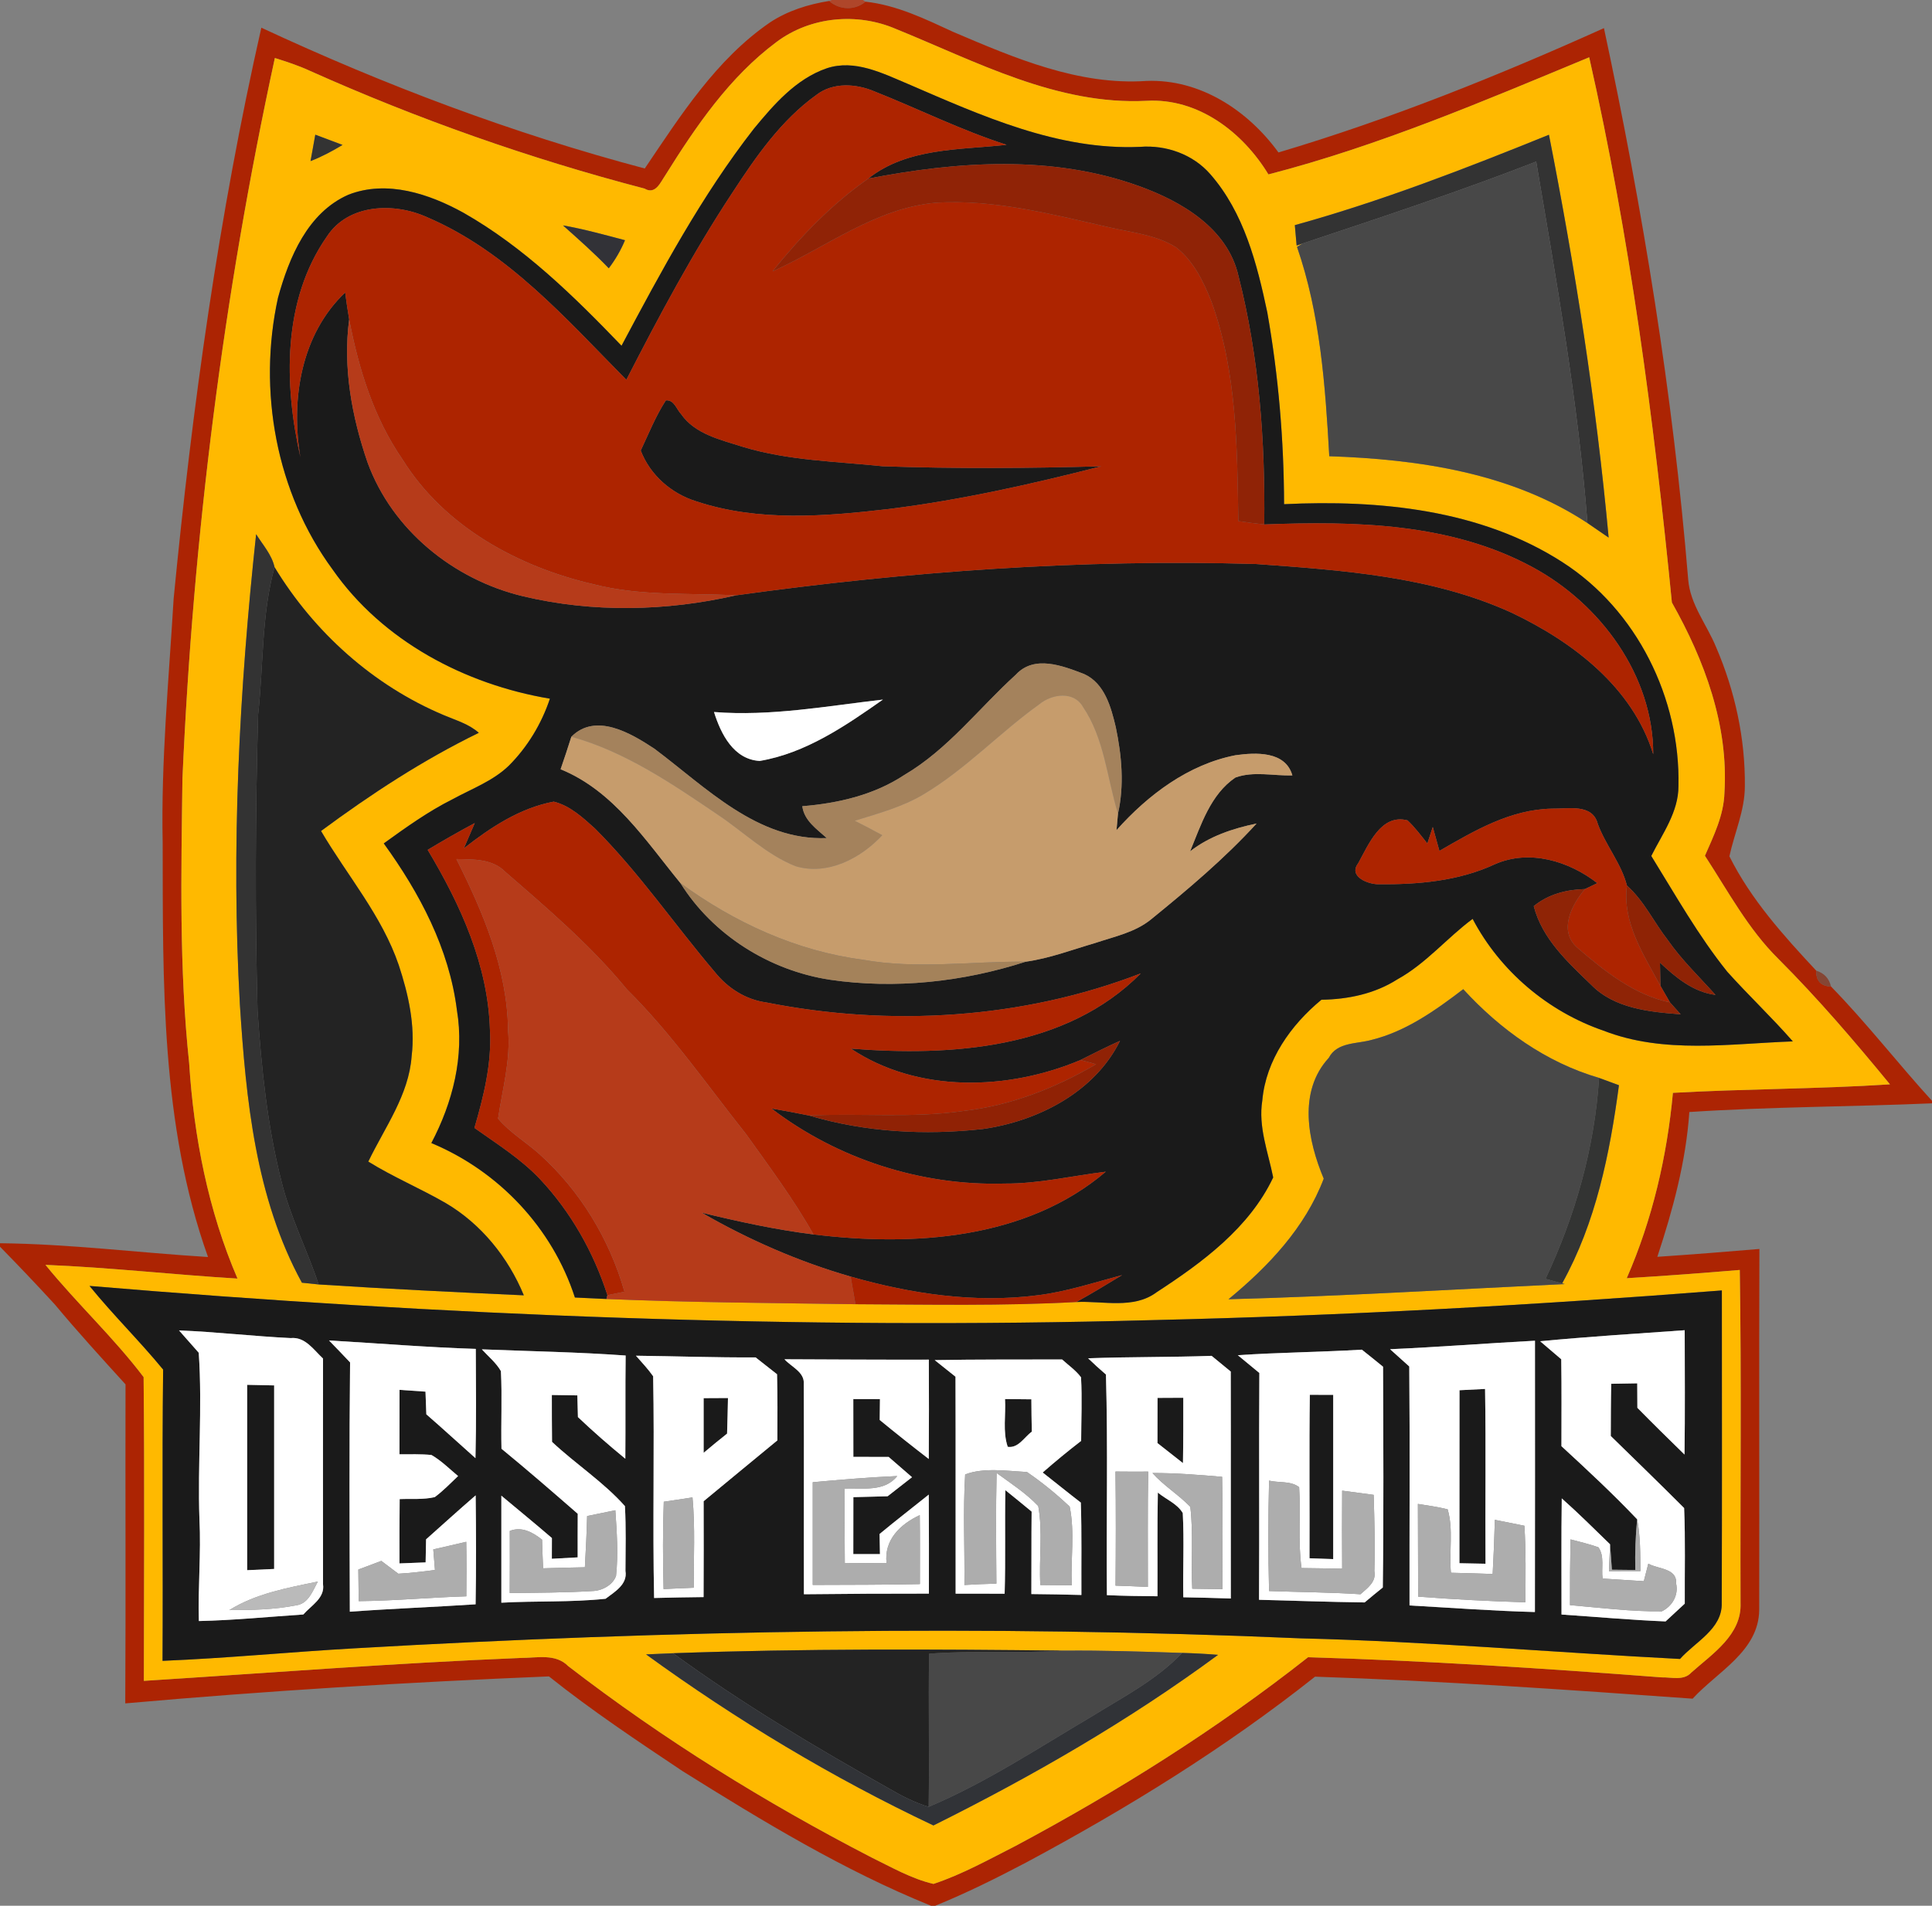 <?xml version="1.0" encoding="utf-8"?>
<svg xmlns="http://www.w3.org/2000/svg" xmlns:xlink="http://www.w3.org/1999/xlink" version="1.1" id="Layer_1" x="0px" y="0px" viewBox="-147 272.89 300 296" style="enable-background:new -147 272.89 300 296;">
<rect x="-147" y="272.89" width="300" height="296" fill="#808080" stroke="none"/>
<style type="text/css">
	.st0{fill:#AF462A;}
	.st1{fill:#AC2403;}
	.st2{fill:#FFB900;}
	.st3{fill:#1A1A1A;}
	.st4{fill:#AD2400;}
	.st5{fill:#333333;}
	.st6{fill:#484848;}
	.st7{fill:#902306;}
	.st8{fill:#323237;}
	.st9{fill:#B63B1A;}
	.st10{fill:#232323;}
	.st11{fill:#A4825C;}
	.st12{fill:#FFFFFF;}
	.st13{fill:#C69C6C;}
	.st14{fill:#A4825A;}
	.st15{fill:#8F2406;}
	.st16{fill:#8F2305;}
	.st17{opacity:0.8;fill:#863821;enable-background:new    ;}
	.st18{fill:#902205;}
	.st19{fill:#333433;}
	.st20{fill:#AC2200;}
	.st21{opacity:0.76;fill:#8A5148;enable-background:new    ;}
	.st22{fill:#ADADAD;}
	.st23{fill:#BABABA;}
	.st24{fill:#313337;}
</style>
<g id="_x23_af462aff">
	<path class="st0" d="M-17.83,272.89h4.81l0.41,0.26c-1.64,1.4-4.06,1.3-5.64-0.11L-17.83,272.89z"/>
</g>
<g id="_x23_ac2403ff">
	<path class="st1" d="M-27.46,276.39c2.76-1.83,5.96-2.83,9.21-3.35c1.58,1.41,4,1.51,5.64,0.11c4.87,0.53,9.29,2.7,13.68,4.72&#xD;&#xA;		c9.48,4.04,19.42,8.31,29.96,7.59c8.33-0.32,15.74,4.58,20.49,11.11c17.31-5.15,34.08-11.9,50.54-19.31&#xD;&#xA;		c6.04,28.25,10.71,56.82,13.08,85.63c0.3,3.89,2.9,7.01,4.33,10.51c2.92,6.78,4.54,14.17,4.47,21.56c0.01,3.79-1.61,7.28-2.4,10.93&#xD;&#xA;		c3.35,6.72,8.4,12.31,13.48,17.76c-0.04,1.59,0.73,2.41,2.3,2.47c5.52,5.65,10.36,11.92,15.68,17.75v0.39&#xD;&#xA;		c-12.56,0.54-25.14,0.53-37.68,1.35c-0.53,7.71-2.56,15.18-4.97,22.49c5.29-0.36,10.57-0.77,15.85-1.22&#xD;&#xA;		c-0.07,18.69,0.01,37.37-0.03,56.06c-0.07,6.43-6.51,9.6-10.34,13.79c-19.53-1.4-39.06-2.76-58.63-3.42&#xD;&#xA;		c-13.97,11.08-29.2,20.47-44.89,28.88c-4.6,2.42-9.26,4.74-14.08,6.7h-0.67c-13.58-5.5-26.17-13.15-38.56-20.9&#xD;&#xA;		c-7.05-4.71-14.13-9.42-20.76-14.72c-21.96,0.9-43.9,2.25-65.79,4.19c0.09-16.52,0-33.03,0.04-49.55&#xD;&#xA;		c-3.7-4.07-7.42-8.14-10.94-12.37c-0.05-0.05-0.15-0.16-0.2-0.22c-2.74-2.98-5.52-5.91-8.35-8.79v-0.54&#xD;&#xA;		c10.79,0.11,21.53,1.48,32.3,2.14c-7.35-20.55-7-42.77-7.04-64.3c-0.27-12.67,0.95-25.3,1.7-37.93c2.89-29.79,7-59.5,13.62-88.71&#xD;&#xA;		c19.19,8.94,39.06,16.44,59.54,21.87C-41.31,290.82-35.81,282.13-27.46,276.39 M-26.42,279.41c-7.3,5.43-12.53,13.11-17.3,20.75&#xD;&#xA;		c-0.73,1.07-1.51,3.03-3.2,2.02c-17.81-4.65-35.23-10.8-52.03-18.32c-1.74-0.8-3.55-1.39-5.37-1.96&#xD;&#xA;		c-7.98,36.81-12.7,74.31-14.35,111.93c-0.19,14.72-0.52,29.48,1.04,44.15c0.73,11.47,2.95,22.91,7.51,33.5&#xD;&#xA;		c-9.95-0.6-19.86-1.73-29.82-2.13c4.87,5.98,10.59,11.29,15.24,17.43c0.16,15.72,0.06,31.45,0.04,47.18&#xD;&#xA;		c19.53-1.24,39.04-2.77,58.59-3.56c2.48,0,5.34-0.72,7.3,1.27c14.72,11.35,30.58,21.19,47.1,29.72c3.13,1.53,6.2,3.31,9.62,4.11&#xD;&#xA;		c4.45-1.48,8.57-3.78,12.74-5.9c15.91-8.5,31.25-18.14,45.43-29.31c18.33,0.54,36.64,1.73,54.92,3.13c1.52-0.04,3.4,0.56,4.59-0.75&#xD;&#xA;		c3.26-2.91,7.84-5.85,7.64-10.79c-0.06-17.25,0.16-34.5-0.12-51.74c-5.84,0.49-11.69,0.93-17.55,1.28&#xD;&#xA;		c3.98-9.13,6.25-18.89,7.17-28.79c11.23-0.63,22.48-0.59,33.7-1.32c-5.52-6.72-11.18-13.34-17.33-19.49&#xD;&#xA;		c-4.7-4.64-7.82-10.53-11.4-16.01c1.37-3.13,2.93-6.31,3.03-9.79c0.66-10.47-3.1-20.59-8.16-29.55&#xD;&#xA;		c-2.8-28.4-6.53-56.81-12.84-84.68c-16.32,6.77-32.65,13.76-49.81,18.19c-3.97-6.55-10.91-11.89-18.92-11.43&#xD;&#xA;		c-13.9,0.7-26.46-6.1-38.94-11.17C-13.91,274.8-21.15,275.46-26.42,279.41z"/>
</g>
<g id="_x23_ffb900ff">
	<path class="st2" d="M-26.42,279.41c5.27-3.95,12.51-4.61,18.52-2.03c12.48,5.07,25.04,11.87,38.94,11.17&#xD;&#xA;		c8.01-0.46,14.95,4.88,18.92,11.43c17.16-4.43,33.49-11.42,49.81-18.19c6.31,27.87,10.04,56.28,12.84,84.68&#xD;&#xA;		c5.06,8.96,8.82,19.08,8.16,29.55c-0.1,3.48-1.66,6.66-3.03,9.79c3.58,5.48,6.7,11.37,11.4,16.01&#xD;&#xA;		c6.15,6.15,11.81,12.77,17.33,19.49c-11.22,0.73-22.47,0.69-33.7,1.32c-0.92,9.9-3.19,19.66-7.17,28.79&#xD;&#xA;		c5.86-0.35,11.71-0.79,17.55-1.28c0.28,17.24,0.06,34.49,0.12,51.74c0.2,4.94-4.38,7.88-7.64,10.79c-1.19,1.31-3.07,0.71-4.59,0.75&#xD;&#xA;		c-18.28-1.4-36.59-2.59-54.92-3.13C41.94,541.46,26.6,551.1,10.69,559.6c-4.17,2.12-8.29,4.42-12.74,5.9&#xD;&#xA;		c-3.42-0.8-6.49-2.58-9.62-4.11c-16.52-8.53-32.38-18.37-47.1-29.72c-1.96-1.99-4.82-1.27-7.3-1.27&#xD;&#xA;		c-19.55,0.79-39.06,2.32-58.59,3.56c0.02-15.73,0.12-31.46-0.04-47.18c-4.65-6.14-10.37-11.45-15.24-17.43&#xD;&#xA;		c9.96,0.4,19.87,1.53,29.82,2.13c-4.56-10.59-6.78-22.03-7.51-33.5c-1.56-14.67-1.23-29.43-1.04-44.15&#xD;&#xA;		c1.65-37.62,6.37-75.12,14.35-111.93c1.82,0.57,3.63,1.16,5.37,1.96c16.8,7.52,34.22,13.67,52.03,18.32&#xD;&#xA;		c1.69,1.01,2.47-0.95,3.2-2.02C-38.95,292.52-33.72,284.84-26.42,279.41 M-18.63,283.5c-4.77,1.64-8.21,5.63-11.32,9.4&#xD;&#xA;		c-8.11,10.41-14.36,22.08-20.54,33.69c-7.4-7.7-15.16-15.31-24.5-20.63c-5.34-2.96-11.92-5.16-17.9-2.83&#xD;&#xA;		c-6.34,2.78-9.22,9.75-10.94,16c-3.17,14.4-0.32,30.26,8.48,42.22c7.75,11.1,20.56,17.85,33.74,20.06&#xD;&#xA;		c-1.3,3.9-3.48,7.51-6.39,10.42c-2.47,2.38-5.75,3.57-8.71,5.19c-3.8,1.9-7.26,4.39-10.7,6.87c5.57,7.69,10.17,16.36,11.36,25.9&#xD;&#xA;		c1.19,7.13-0.65,14.34-3.97,20.64c10.47,4.36,18.79,13.18,22.29,23.99c1.64,0.08,3.27,0.15,4.9,0.23&#xD;&#xA;		c12.88,0.54,25.78,0.63,38.67,0.81c11.43,0.05,22.89,0.29,34.29-0.34c4.13-0.21,8.89,1.16,12.47-1.52&#xD;&#xA;		c7.1-4.62,14.39-9.99,18.1-17.83c-0.79-3.94-2.35-7.87-1.69-11.96c0.56-6.28,4.43-11.72,9.18-15.64c4.13-0.06,8.28-0.92,11.8-3.17&#xD;&#xA;		c4.43-2.44,7.67-6.41,11.68-9.39c4.25,8.09,11.68,14.39,20.32,17.36c9.39,3.66,19.61,2.02,29.4,1.67&#xD;&#xA;		c-3.26-3.73-6.88-7.14-10.18-10.82c-4.5-5.6-8.03-11.89-11.8-17.98c1.73-3.46,4.23-6.83,4.22-10.86&#xD;&#xA;		c0.31-13.62-6.46-27.36-18.01-34.77c-12.71-8.19-28.46-9.72-43.23-9.01c-0.03-9.97-0.87-19.95-2.6-29.77&#xD;&#xA;		c-1.6-7.58-3.63-15.52-8.86-21.49c-2.69-3.09-6.86-4.56-10.91-4.24c-12.73,0.56-24.61-4.84-36.03-9.77&#xD;&#xA;		C-9.95,284.28-14.27,282.05-18.63,283.5 M-98.04,293.81c-0.25,1.37-0.5,2.73-0.74,4.1c1.74-0.67,3.38-1.55,4.97-2.51&#xD;&#xA;		C-95.22,294.86-96.63,294.33-98.04,293.81 M54.06,307.86c0.07,0.79,0.21,2.38,0.28,3.17l0.92-0.32l-0.86,0.53&#xD;&#xA;		c3.61,10.41,4.4,21.58,5.01,32.51c13.87,0.47,28.27,2.58,40.09,10.38c1.09,0.76,2.19,1.51,3.29,2.26c-1.93-21-5.2-41.88-9.27-62.57&#xD;&#xA;		C80.58,299.06,67.53,304.13,54.06,307.86 M-59.58,307.9c2.42,2.16,4.86,4.31,7.11,6.66c1.02-1.34,1.87-2.8,2.52-4.36&#xD;&#xA;		C-53.14,309.36-56.33,308.47-59.58,307.9 M-107.23,355.86c-2.61,24.24-3.9,48.7-2.52,73.06c0.95,14.74,2.42,30.01,9.63,43.2&#xD;&#xA;		c0.65,0.07,1.95,0.2,2.6,0.27c10.62,0.69,21.24,1.2,31.86,1.69c-2.42-5.88-6.64-11.11-12.15-14.34c-3.93-2.27-8.14-4.03-12-6.43&#xD;&#xA;		c2.55-5.31,6.3-10.33,6.73-16.39c0.58-4.79-0.51-9.61-2-14.13c-2.62-7.69-8.01-13.91-12.07-20.83c7.76-5.74,15.82-11.02,24.5-15.25&#xD;&#xA;		c-1.55-1.38-3.56-1.94-5.43-2.74c-10.95-4.6-20.14-12.86-26.29-22.99C-104.79,359.05-106.2,357.51-107.23,355.86 M65.97,434.41&#xD;&#xA;		c-2.32,0.65-5.34,0.31-6.64,2.79c-4.79,5.22-3.26,12.85-0.78,18.76c-2.9,7.63-8.6,13.63-14.79,18.73&#xD;&#xA;		c17.42-0.47,34.81-1.53,52.21-2.36l-0.4-0.11c5.25-9.45,7.4-20.16,8.82-30.77c-1.03-0.39-2.06-0.76-3.09-1.14&#xD;&#xA;		c-8.23-2.4-15.35-7.51-21.09-13.78C75.9,429.82,71.32,433.09,65.97,434.41 M-133.1,472.62c3.63,4.48,7.77,8.53,11.43,12.99&#xD;&#xA;		c-0.18,15.08,0,30.16-0.09,45.24c9.93-0.4,19.83-1.38,29.76-1.94c48.94-2.83,98.02-3.68,147.02-1.55&#xD;&#xA;		c19.64,0.47,39.23,2.19,58.85,3.2c2.35-2.65,6.58-4.65,6.48-8.67c0.06-16.19,0.02-32.38,0.02-48.57&#xD;&#xA;		c-29.43,2.31-58.9,3.93-88.41,4.61C-23.1,479.43-78.23,477.24-133.1,472.62 M-42.49,529.67c-1.4,0.05-2.79,0.11-4.19,0.18&#xD;&#xA;		c14.02,10.18,28.96,19.17,44.62,26.57c15.39-7.66,30.35-16.29,44.2-26.5c-1.86-0.15-3.71-0.25-5.57-0.3&#xD;&#xA;		c-6.12-0.2-12.25-0.41-18.37-0.35C-2.03,529.04-22.27,528.94-42.49,529.67z"/>
</g>
<g id="_x23_1a1a1aff">
	<path class="st3" d="M-18.63,283.5c4.36-1.45,8.68,0.78,12.62,2.43c11.42,4.93,23.3,10.33,36.03,9.77&#xD;&#xA;		c4.05-0.32,8.22,1.15,10.91,4.24c5.23,5.97,7.26,13.91,8.86,21.49c1.73,9.82,2.57,19.8,2.6,29.77c14.77-0.71,30.52,0.82,43.23,9.01&#xD;&#xA;		c11.55,7.41,18.32,21.15,18.01,34.77c0.01,4.03-2.49,7.4-4.22,10.86c3.77,6.09,7.3,12.38,11.8,17.98&#xD;&#xA;		c3.3,3.68,6.92,7.09,10.18,10.82c-9.79,0.35-20.01,1.99-29.4-1.67c-8.64-2.97-16.07-9.27-20.32-17.36&#xD;&#xA;		c-4.01,2.98-7.25,6.95-11.68,9.39c-3.52,2.25-7.67,3.11-11.8,3.17c-4.75,3.92-8.62,9.36-9.18,15.64c-0.66,4.09,0.9,8.02,1.69,11.96&#xD;&#xA;		c-3.71,7.84-11,13.21-18.1,17.83c-3.58,2.68-8.34,1.31-12.47,1.52c2.41-1.32,4.75-2.76,7.1-4.18c-4.37,1.16-8.69,2.6-13.19,3.14&#xD;&#xA;		c-9.72,1.24-19.59-0.23-28.95-2.91c-8.09-2.33-15.85-5.73-23.14-9.93c5.73,1.39,11.5,2.65,17.36,3.38&#xD;&#xA;		c15.46,1.9,33.01,0.8,45.39-9.74c-5.24,0.64-10.42,1.88-15.72,1.84c-12.92,0.38-25.92-3.81-36.19-11.66&#xD;&#xA;		c1.95,0.33,3.9,0.7,5.84,1.09c8.72,2.6,17.97,3.1,26.98,2.1c8.52-1.21,17.36-5.71,21.3-13.69c-2.08,0.91-4.09,1.96-6.13,2.97&#xD;&#xA;		c-11.24,4.75-25.25,5.18-35.66-1.77c15.54,1.23,33.41,0.07,45.02-11.68c-18.41,7.1-38.87,8.33-58.15,4.51&#xD;&#xA;		c-3.19-0.43-5.98-2.22-7.97-4.7c-6.28-7.38-11.76-15.45-18.64-22.32c-1.88-1.69-3.87-3.55-6.4-4.17&#xD;&#xA;		c-5.26,0.99-9.81,4.01-13.95,7.25c0.57-1.3,1.13-2.61,1.69-3.92c-2.47,1.32-4.91,2.71-7.31,4.16c5.11,8.54,9.39,17.91,9.67,28.03&#xD;&#xA;		c0.29,5.17-0.98,10.24-2.41,15.16c3.5,2.49,7.21,4.8,10.18,7.95c4.8,5.11,8.32,11.36,10.47,18.02l-0.15,0.6&#xD;&#xA;		c-1.63-0.08-3.26-0.15-4.9-0.23c-3.5-10.81-11.82-19.63-22.29-23.99c3.32-6.3,5.16-13.51,3.97-20.64&#xD;&#xA;		c-1.19-9.54-5.79-18.21-11.36-25.9c3.44-2.48,6.9-4.97,10.7-6.87c2.96-1.62,6.24-2.81,8.71-5.19c2.91-2.91,5.09-6.52,6.39-10.42&#xD;&#xA;		c-13.18-2.21-25.99-8.96-33.74-20.06c-8.8-11.96-11.65-27.82-8.48-42.22c1.72-6.25,4.6-13.22,10.94-16&#xD;&#xA;		c5.98-2.33,12.56-0.13,17.9,2.83c9.34,5.32,17.1,12.93,24.5,20.63c6.18-11.61,12.43-23.28,20.54-33.69&#xD;&#xA;		C-26.84,289.13-23.4,285.14-18.63,283.5 M-20.23,287.63c-5.45,3.91-9.36,9.54-12.98,15.09c-6.16,9.33-11.43,19.21-16.53,29.16&#xD;&#xA;		c-9.34-9.45-18.47-19.93-30.96-25.26c-5.09-2.31-12.22-2.1-15.54,3.01c-6.92,9.91-6.68,22.93-4.12,34.26&#xD;&#xA;		c-1.5-8.98,0.11-19.07,6.96-25.57c0.18,1.4,0.38,2.79,0.62,4.18c-1,7.45,0.42,15.15,2.85,22.21c3.83,10.52,13.39,18.22,24.14,20.79&#xD;&#xA;		c10.81,2.58,22.27,2.34,33.07-0.14c26.71-3.72,53.73-5.66,80.71-4.87c13.43,0.97,27.32,1.9,39.74,7.57&#xD;&#xA;		c9.47,4.5,18.77,11.55,21.98,21.97c0.04-12.2-8.21-23.37-18.72-29.04c-12.69-6.89-27.6-7.18-41.68-6.64&#xD;&#xA;		c0.16-12.95-0.79-26.05-4.01-38.63c-1.69-7.36-8.79-11.53-15.39-13.91c-13.51-4.9-28.23-3.87-42.09-1.18&#xD;&#xA;		C-6.09,295.8,2,296.2,9.3,295.38c-7.04-2.25-13.65-5.57-20.51-8.29C-14.08,285.87-17.64,285.64-20.23,287.63 M10.74,377.68&#xD;&#xA;		C5,382.89,0.21,389.27-6.58,393.26c-4.7,3.11-10.29,4.4-15.84,4.85c0.3,2.26,2.25,3.55,3.8,4.95&#xD;&#xA;		c-10.76,0.44-18.79-7.92-26.78-13.89c-3.64-2.4-9.09-5.65-12.88-1.85c-0.53,1.69-1.09,3.37-1.67,5.05&#xD;&#xA;		c8.24,3.36,13.21,11.09,18.61,17.69c5.05,8.07,13.82,13.56,23.19,15c10.15,1.5,20.7,0.34,30.43-2.8c3.69-0.51,7.2-1.86,10.77-2.9&#xD;&#xA;		c2.97-1,6.19-1.64,8.68-3.67c5.73-4.66,11.4-9.43,16.39-14.89c-3.69,0.77-7.32,1.97-10.32,4.32c1.7-4.11,3.16-8.83,7.03-11.46&#xD;&#xA;		c2.81-1.03,5.92-0.25,8.85-0.33c-1.08-3.82-5.71-3.57-8.82-3.14c-7.33,1.42-13.61,6.17-18.49,11.64c0.06-0.64,0.17-1.92,0.23-2.56&#xD;&#xA;		c1-4.43,0.58-9.03-0.34-13.43c-0.73-3.11-1.73-6.82-4.92-8.26C18.02,376.31,13.61,374.56,10.74,377.68 M-36.13,383.48&#xD;&#xA;		c1.06,3.39,3.03,7.36,7.09,7.6c7.14-1.2,13.33-5.45,19.14-9.53C-18.6,382.55-27.33,384.18-36.13,383.48 M76.51,405.05&#xD;&#xA;		c-0.35-1.24-0.69-2.47-1.03-3.71c-0.21,0.64-0.63,1.92-0.84,2.56c-0.99-1.23-1.93-2.51-3.08-3.59c-4.13-1.08-6.06,3.8-7.67,6.68&#xD;&#xA;		c-1.55,2.04,1.54,3.25,3.13,3.24c6.11,0.06,12.47-0.48,18.09-3.1c5.35-2.37,11.49-0.52,15.92,2.93c-0.48,0.23-1.44,0.69-1.92,0.92&#xD;&#xA;		c-2.86,0.07-5.7,0.8-7.95,2.65c1.3,5.07,5.28,8.71,8.91,12.21c3.59,3.69,9.05,4.23,13.9,4.59c-0.41-0.46-1.24-1.39-1.66-1.85&#xD;&#xA;		c-0.37-0.64-1.11-1.93-1.48-2.57c-0.02-0.9-0.06-2.7-0.07-3.6c2.45,2.3,5.15,4.56,8.62,5.01c-2.5-2.8-5.24-5.41-7.39-8.5&#xD;&#xA;		c-2.18-2.79-3.69-6.1-6.36-8.48c-0.86-3.41-3.31-6.26-4.53-9.59c-0.82-3.19-4.63-2.31-7.09-2.36&#xD;&#xA;		C87.54,398.6,81.93,401.92,76.51,405.05z"/>
	<path class="st3" d="M-43.61,335.08c1.3-0.13,1.65,1.38,2.38,2.14c2.17,3.13,6.23,4,9.66,5.1c7.03,2.12,14.39,2.23,21.64,2.99&#xD;&#xA;		c11.31,0.39,22.64,0.32,33.96,0c-10.86,2.78-21.82,5.24-32.95,6.63c-9.94,1.16-20.29,2.02-29.95-1.18&#xD;&#xA;		c-3.89-1.21-7.16-4.06-8.64-7.89C-46.27,340.24-45.19,337.52-43.61,335.08z"/>
	<path class="st3" d="M-133.1,472.62c54.87,4.62,110,6.81,165.06,5.31c29.51-0.68,58.98-2.3,88.41-4.61&#xD;&#xA;		c0,16.19,0.04,32.38-0.02,48.57c0.1,4.02-4.13,6.02-6.48,8.67c-19.62-1.01-39.21-2.73-58.85-3.2c-49-2.13-98.08-1.28-147.02,1.55&#xD;&#xA;		c-9.93,0.56-19.83,1.54-29.76,1.94c0.09-15.08-0.09-30.16,0.09-45.24C-125.33,481.15-129.47,477.1-133.1,472.62 M92.15,481.21&#xD;&#xA;		c0.82,0.7,2.46,2.1,3.28,2.8c0.07,4.5,0.03,9,0.03,13.5c4.01,3.69,8.01,7.41,11.76,11.36c-0.26,2.61-0.35,5.24-0.29,7.87&#xD;&#xA;		c-0.91-0.01-2.73-0.03-3.64-0.04c-0.09-1.32-0.19-2.63-0.28-3.95c-2.47-2.4-4.92-4.84-7.5-7.13c-0.09,6.01-0.03,12.02-0.04,18.04&#xD;&#xA;		c5.39,0.36,10.77,0.85,16.16,1.07c0.99-0.92,1.98-1.85,2.98-2.76c-0.03-4.95,0.11-9.91-0.1-14.85c-3.76-3.77-7.59-7.47-11.39-11.19&#xD;&#xA;		c0.01-2.71,0.01-5.41,0.07-8.11c1.34-0.03,2.69-0.05,4.04-0.07c0.01,1.26,0.01,2.53,0.02,3.8c2.41,2.45,4.86,4.86,7.32,7.26&#xD;&#xA;		c0.09-6.44,0.04-12.87,0.03-19.31C107.11,480.03,99.62,480.5,92.15,481.21 M-119.2,479.53c1.02,1.15,2.04,2.31,3.06,3.47&#xD;&#xA;		c0.59,8.63-0.2,17.25,0.11,25.88c0.27,5.26-0.25,10.53-0.09,15.79c5.42-0.12,10.82-0.66,16.22-1.02c1.21-1.39,3.37-2.54,3.06-4.68&#xD;&#xA;		c0-11.69-0.02-23.38,0-35.07c-1.46-1.35-2.76-3.41-5.03-3.18C-107.66,480.44-113.42,479.76-119.2,479.53 M-95.91,481.09&#xD;&#xA;		c1.1,1.13,2.19,2.26,3.27,3.41c-0.14,12.91-0.08,25.81-0.04,38.72c6.51-0.48,13.02-0.72,19.53-1.15c0.1-5.64,0.08-11.28,0.01-16.92&#xD;&#xA;		c-2.6,2.24-5.13,4.55-7.7,6.83c-0.02,0.89-0.05,2.69-0.07,3.58c-1.35,0.05-2.71,0.11-4.06,0.16c-0.01-3.33-0.01-6.66,0.03-9.99&#xD;&#xA;		c1.82-0.08,3.67,0.11,5.45-0.31c1.31-0.97,2.44-2.15,3.62-3.27c-1.35-1.12-2.6-2.39-4.13-3.27c-1.65-0.17-3.31-0.1-4.97-0.11&#xD;&#xA;		c0-3.34,0-6.68,0.01-10.01c1.34,0.09,2.69,0.18,4.03,0.28c0.04,1.17,0.08,2.34,0.13,3.52c2.57,2.23,5.08,4.55,7.63,6.81&#xD;&#xA;		c0.14-5.65,0.08-11.31,0.05-16.97C-80.72,482.16-88.31,481.53-95.91,481.09 M-72.18,482.47c1,1.1,2.21,2.07,2.96,3.38&#xD;&#xA;		c0.21,4.01-0.01,8.04,0.09,12.06c4.01,3.29,7.93,6.69,11.84,10.1c-0.01,2.26-0.02,4.51-0.01,6.77c-1.34,0.07-2.67,0.15-4.01,0.22&#xD;&#xA;		c0-0.8,0.01-2.41,0.01-3.22c-2.58-2.23-5.23-4.38-7.85-6.58c0,5.54,0,11.08,0,16.62c5.38-0.3,10.82-0.04,16.18-0.61&#xD;&#xA;		c1.41-1.07,3.45-2.23,3.09-4.33c0.02-3.35,0.1-6.72-0.08-10.06c-3.33-3.75-7.66-6.54-11.32-9.98c-0.03-2.43-0.03-4.85-0.03-7.28&#xD;&#xA;		c0.99,0.02,2.97,0.04,3.96,0.06c0.03,1.12,0.06,2.24,0.09,3.37c2.37,2.25,4.83,4.4,7.36,6.47c0.05-5.34-0.02-10.69,0.05-16.03&#xD;&#xA;		C-57.28,482.89-64.73,482.77-72.18,482.47 M68.85,482.45c0.99,0.89,1.98,1.78,2.98,2.68c0.11,12.37,0.02,24.74,0.04,37.12&#xD;&#xA;		c6.49,0.36,12.97,0.85,19.47,1.02c0.03-14.05,0.01-28.09,0.01-42.14C83.85,481.53,76.36,482.12,68.85,482.45 M-48.25,483.46&#xD;&#xA;		c0.91,1.04,1.87,2.05,2.67,3.19c0.22,11.47-0.1,22.96,0.15,34.44c2.56-0.07,5.12-0.11,7.68-0.14c0.03-4.97,0.02-9.93,0.01-14.89&#xD;&#xA;		c3.8-3.17,7.64-6.29,11.45-9.45c0.02-3.43,0.03-6.85-0.05-10.27c-1.11-0.88-2.22-1.75-3.33-2.62&#xD;&#xA;		C-35.86,483.76-42.06,483.53-48.25,483.46 M45.21,483.38c1.12,0.92,2.23,1.84,3.34,2.76c-0.08,11.74,0.02,23.48-0.05,35.23&#xD;&#xA;		c5.47,0.14,10.93,0.34,16.4,0.41c0.93-0.78,1.87-1.56,2.82-2.32c0.15-11.43,0.08-22.86,0.04-34.29c-1.09-0.89-2.19-1.78-3.29-2.65&#xD;&#xA;		C58.05,482.9,51.62,482.95,45.21,483.38 M-25.19,484.01c1.06,1.19,3.14,1.97,3,3.85c0.05,10.88-0.01,21.77,0.02,32.65&#xD;&#xA;		c6.47-0.07,12.94-0.11,19.41-0.1c0-5.13,0.02-10.25-0.02-15.38c-2.54,2.05-5.13,4.03-7.64,6.12c0.01,0.78,0.04,2.34,0.06,3.12&#xD;&#xA;		c-1.03,0-3.1,0-4.14,0c0.01-2.95,0.01-5.9,0.01-8.84c1.77-0.05,3.54-0.09,5.32-0.14c1.26-0.99,2.52-1.98,3.79-2.96&#xD;&#xA;		c-1.21-1.06-2.42-2.1-3.63-3.15c-1.83-0.01-3.66-0.01-5.48-0.01c0-3,0-5.99-0.01-8.98c1.03,0,3.1,0,4.14,0.01&#xD;&#xA;		c-0.01,0.81-0.03,2.43-0.04,3.24c2.5,2.06,5.05,4.08,7.62,6.06c0.04-5.14,0.03-10.29,0.01-15.43&#xD;&#xA;		C-10.24,484.09-17.72,484.04-25.19,484.01 M-1.86,484.14c1.07,0.86,2.15,1.72,3.23,2.58c0.04,11.23,0,22.47,0.02,33.7&#xD;&#xA;		c2.53-0.01,5.07,0,7.61,0.01c0.16-5.36,0.01-10.73,0.11-16.09c1.37,1.1,2.73,2.21,4.08,3.33c-0.05,4.26-0.01,8.54-0.04,12.81&#xD;&#xA;		c2.58,0.02,5.18,0.07,7.77,0.14c-0.03-4.78,0.07-9.57-0.09-14.35c-1.99-1.53-3.94-3.12-5.92-4.67c1.94-1.7,3.93-3.34,5.97-4.91&#xD;&#xA;		c0.01-3.29,0.17-6.59-0.02-9.88c-0.82-1.09-1.95-1.87-2.94-2.77C11.32,484.06,4.73,484.02-1.86,484.14 M21.96,483.86&#xD;&#xA;		c0.9,0.87,1.82,1.71,2.77,2.52c0.33,11.42,0.04,22.85,0.15,34.27c2.61,0.11,5.23,0.16,7.85,0.17c0.03-5.37-0.05-10.74,0.06-16.1&#xD;&#xA;		c1.26,1.05,3.01,1.71,3.87,3.18c0.23,4.35,0,8.72,0.08,13.08c2.46,0.04,4.92,0.11,7.38,0.19c-0.02-11.75,0.02-23.5-0.01-35.25&#xD;&#xA;		c-1-0.81-1.99-1.63-2.97-2.44C34.75,483.71,28.35,483.62,21.96,483.86z"/>
	<path class="st3" d="M-108.62,487.98c1.4,0.02,2.8,0.05,4.19,0.09c-0.01,9.5,0.01,19.01,0,28.51c-1.4,0.06-2.8,0.12-4.19,0.19&#xD;&#xA;		C-108.61,507.17-108.61,497.57-108.62,487.98z"/>
	<path class="st3" d="M79.63,488.82c0.99-0.05,2.98-0.15,3.97-0.2c0.15,9.05,0.01,18.1,0.07,27.15c-1.35-0.03-2.7-0.06-4.05-0.08&#xD;&#xA;		C79.64,506.73,79.61,497.77,79.63,488.82z"/>
	<path class="st3" d="M-37.74,490.05c1.25-0.01,2.51-0.02,3.78-0.02c-0.04,1.84-0.08,3.68-0.14,5.53c-1.23,0.97-2.44,1.97-3.64,2.98&#xD;&#xA;		C-37.73,495.71-37.73,492.88-37.74,490.05z"/>
	<path class="st3" d="M32.74,490.01c1.33-0.01,2.66-0.02,4-0.02c0,3.38,0.01,6.76-0.05,10.15c-1.33-1.03-2.65-2.07-3.96-3.11&#xD;&#xA;		C32.74,494.69,32.74,492.35,32.74,490.01z"/>
	<path class="st3" d="M56.34,514.92c0.04-8.47-0.07-16.93,0.05-25.39c0.91,0,2.72,0,3.63,0.01c-0.01,8.5,0.01,17,0,25.51&#xD;&#xA;		C58.79,515,57.56,514.96,56.34,514.92z"/>
	<path class="st3" d="M9.06,490.19c1.36,0.01,2.73,0.02,4.09,0.04c0.01,1.68,0.03,3.35,0.07,5.03c-1.19,0.85-2.08,2.6-3.74,2.35&#xD;&#xA;		C8.67,495.24,9.21,492.64,9.06,490.19z"/>
</g>
<g id="_x23_ad2400ff">
	<path class="st4" d="M-20.23,287.63c2.59-1.99,6.15-1.76,9.02-0.54c6.86,2.72,13.47,6.04,20.51,8.29&#xD;&#xA;		c-7.3,0.82-15.39,0.42-21.48,5.25c-5.67,3.97-10.54,9.04-14.87,14.41c8.39-3.76,16.01-9.87,25.48-10.67&#xD;&#xA;		c8.95-0.52,17.73,1.75,26.38,3.73c3.63,0.88,7.55,1.17,10.78,3.18c2.73,2.11,4.29,5.34,5.53,8.47c3.95,10.91,3.99,22.64,4.17,34.08&#xD;&#xA;		c1.34,0.19,2.67,0.38,4.02,0.52c14.08-0.54,28.99-0.25,41.68,6.64c10.51,5.67,18.76,16.84,18.72,29.04&#xD;&#xA;		c-3.21-10.42-12.51-17.47-21.98-21.97c-12.42-5.67-26.31-6.6-39.74-7.57c-26.98-0.79-54,1.15-80.71,4.87&#xD;&#xA;		c-7.39-0.38-14.91,0.14-22.14-1.73c-11.69-2.7-23.14-8.95-29.62-19.35c-4.49-6.49-6.83-14.11-8.3-21.78&#xD;&#xA;		c-0.24-1.39-0.44-2.78-0.62-4.18c-6.85,6.5-8.46,16.59-6.96,25.57c-2.56-11.33-2.8-24.35,4.12-34.26&#xD;&#xA;		c3.32-5.11,10.45-5.32,15.54-3.01c12.49,5.33,21.62,15.81,30.96,25.26c5.1-9.95,10.37-19.83,16.53-29.16&#xD;&#xA;		C-29.59,297.17-25.68,291.54-20.23,287.63 M-43.61,335.08c-1.58,2.44-2.66,5.16-3.9,7.79c1.48,3.83,4.75,6.68,8.64,7.89&#xD;&#xA;		c9.66,3.2,20.01,2.34,29.95,1.18c11.13-1.39,22.09-3.85,32.95-6.63c-11.32,0.32-22.65,0.39-33.96,0&#xD;&#xA;		c-7.25-0.76-14.61-0.87-21.64-2.99c-3.43-1.1-7.49-1.97-9.66-5.1C-41.96,336.46-42.31,334.95-43.61,335.08z"/>
	<path class="st4" d="M-74.97,404.65c4.14-3.24,8.69-6.26,13.95-7.25c2.53,0.62,4.52,2.48,6.4,4.17&#xD;&#xA;		c6.88,6.87,12.36,14.94,18.64,22.32c1.99,2.48,4.78,4.27,7.97,4.7c19.28,3.82,39.74,2.59,58.15-4.51&#xD;&#xA;		c-11.61,11.75-29.48,12.91-45.02,11.68c10.41,6.95,24.42,6.52,35.66,1.77c0.61,0.16,1.82,0.49,2.42,0.65&#xD;&#xA;		c-6.3,3.7-13.27,6.44-20.56,7.26c-7.96,1.16-16.01,0.32-24.01,0.71c-1.94-0.39-3.89-0.76-5.84-1.09&#xD;&#xA;		c10.27,7.85,23.27,12.04,36.19,11.66c5.3,0.04,10.48-1.2,15.72-1.84c-12.38,10.54-29.93,11.64-45.39,9.74&#xD;&#xA;		c-3.07-5.46-6.83-10.49-10.46-15.58c-6.04-7.6-11.58-15.63-18.5-22.48c-5.56-6.78-12.24-12.49-18.85-18.22&#xD;&#xA;		c-2.02-2.08-4.97-1.97-7.63-2.02c4.17,8.3,7.92,17.14,8.02,26.59c0.42,4.66-0.88,9.17-1.55,13.72c1.84,2.19,4.35,3.65,6.45,5.54&#xD;&#xA;		c6.31,5.68,10.86,13.2,13.18,21.35c-0.66,0.13-1.99,0.4-2.65,0.53c-2.15-6.66-5.67-12.91-10.47-18.02&#xD;&#xA;		c-2.97-3.15-6.68-5.46-10.18-7.95c1.43-4.92,2.7-9.99,2.41-15.16c-0.28-10.12-4.56-19.49-9.67-28.03c2.4-1.45,4.84-2.84,7.31-4.16&#xD;&#xA;		C-73.84,402.04-74.4,403.35-74.97,404.65z"/>
	<path class="st4" d="M76.51,405.05c5.42-3.13,11.03-6.45,17.5-6.56c2.46,0.05,6.27-0.83,7.09,2.36c1.22,3.33,3.67,6.18,4.53,9.59&#xD;&#xA;		c-0.75,5.72,2.61,10.77,5.2,15.57c0.37,0.64,1.11,1.93,1.48,2.57c-5.55-1.13-10.21-4.9-14.41-8.51c-2.95-2.63-0.85-6.66,1.21-9.09&#xD;&#xA;		c0.48-0.23,1.44-0.69,1.92-0.92c-4.43-3.45-10.57-5.3-15.92-2.93c-5.62,2.62-11.98,3.16-18.09,3.1c-1.59,0.01-4.68-1.2-3.13-3.24&#xD;&#xA;		c1.61-2.88,3.54-7.76,7.67-6.68c1.15,1.08,2.09,2.36,3.08,3.59c0.21-0.64,0.63-1.92,0.84-2.56&#xD;&#xA;		C75.82,402.58,76.16,403.81,76.51,405.05z"/>
</g>
<g id="_x23_333333ff">
	<path class="st5" d="M-98.04,293.81c1.41,0.52,2.82,1.05,4.23,1.59c-1.59,0.96-3.23,1.84-4.97,2.51&#xD;&#xA;		C-98.54,296.54-98.29,295.18-98.04,293.81z"/>
	<path class="st5" d="M54.06,307.86c13.47-3.73,26.52-8.8,39.46-14.04c4.07,20.69,7.34,41.57,9.27,62.57&#xD;&#xA;		c-1.1-0.75-2.2-1.5-3.29-2.26c-1.46-18.86-4.8-37.5-7.96-56.14c-11.95,4.65-24.12,8.67-36.28,12.72l-0.92,0.32&#xD;&#xA;		C54.27,310.24,54.13,308.65,54.06,307.86z"/>
	<path class="st5" d="M-107.23,355.86c1.03,1.65,2.44,3.19,2.86,5.12c-2.05,7.46-1.7,15.27-2.55,22.9&#xD;&#xA;		c-0.43,15.32-0.49,30.66-0.09,45.98c0.61,8.88,1.5,17.81,3.7,26.45c1.35,5.56,4,10.67,5.79,16.08c-0.65-0.07-1.95-0.2-2.6-0.27&#xD;&#xA;		c-7.21-13.19-8.68-28.46-9.63-43.2C-111.13,404.56-109.84,380.1-107.23,355.86z"/>
</g>
<g id="_x23_484848ff">
	<path class="st6" d="M55.26,310.71c12.16-4.05,24.33-8.07,36.28-12.72c3.16,18.64,6.5,37.28,7.96,56.14&#xD;&#xA;		c-11.82-7.8-26.22-9.91-40.09-10.38c-0.61-10.93-1.4-22.1-5.01-32.51L55.26,310.71z"/>
	<path class="st6" d="M65.97,434.41c5.35-1.32,9.93-4.59,14.24-7.88c5.74,6.27,12.86,11.38,21.09,13.78&#xD;&#xA;		c-0.69,10.85-3.69,21.4-8.31,31.21c0.65,0.18,1.93,0.53,2.58,0.7l0.4,0.11c-17.4,0.83-34.79,1.89-52.21,2.36&#xD;&#xA;		c6.19-5.1,11.89-11.1,14.79-18.73c-2.48-5.91-4.01-13.54,0.78-18.76C60.63,434.72,63.65,435.06,65.97,434.41z"/>
	<path class="st6" d="M-2.73,529.74c6.97-0.54,13.96-0.03,20.93-0.47c6.12-0.06,12.25,0.15,18.37,0.35&#xD;&#xA;		c-3.98,4.19-9.17,6.85-14.02,9.86c-8.32,4.9-16.42,10.29-25.35,14.05C-2.67,545.6-2.86,537.67-2.73,529.74z"/>
</g>
<g id="_x23_902306ff">
	<path class="st7" d="M-12.18,300.63c13.86-2.69,28.58-3.72,42.09,1.18c6.6,2.38,13.7,6.55,15.39,13.91&#xD;&#xA;		c3.22,12.58,4.17,25.68,4.01,38.63c-1.35-0.14-2.68-0.33-4.02-0.52c-0.18-11.44-0.22-23.17-4.17-34.08&#xD;&#xA;		c-1.24-3.13-2.8-6.36-5.53-8.47c-3.23-2.01-7.15-2.3-10.78-3.18c-8.65-1.98-17.43-4.25-26.38-3.73&#xD;&#xA;		c-9.47,0.8-17.09,6.91-25.48,10.67C-22.72,309.67-17.85,304.6-12.18,300.63z"/>
</g>
<g id="_x23_323237ff">
	<path class="st8" d="M-59.58,307.9c3.25,0.57,6.44,1.46,9.63,2.3c-0.65,1.56-1.5,3.02-2.52,4.36&#xD;&#xA;		C-54.72,312.21-57.16,310.06-59.58,307.9z"/>
</g>
<g id="_x23_b63b1aff">
	<path class="st9" d="M-92.78,322.5c1.47,7.67,3.81,15.29,8.3,21.78c6.48,10.4,17.93,16.65,29.62,19.35&#xD;&#xA;		c7.23,1.87,14.75,1.35,22.14,1.73c-10.8,2.48-22.26,2.72-33.07,0.14c-10.75-2.57-20.31-10.27-24.14-20.79&#xD;&#xA;		C-92.36,337.65-93.78,329.95-92.78,322.5z"/>
	<path class="st9" d="M-76.13,406.32c2.66,0.05,5.61-0.06,7.63,2.02c6.61,5.73,13.29,11.44,18.85,18.22&#xD;&#xA;		c6.92,6.85,12.46,14.88,18.5,22.48c3.63,5.09,7.39,10.12,10.46,15.58c-5.86-0.73-11.63-1.99-17.36-3.38&#xD;&#xA;		c7.29,4.2,15.05,7.6,23.14,9.93c0.25,1.43,0.5,2.86,0.75,4.29c-12.89-0.18-25.79-0.27-38.67-0.81l0.15-0.6&#xD;&#xA;		c0.66-0.13,1.99-0.4,2.65-0.53c-2.32-8.15-6.87-15.67-13.18-21.35c-2.1-1.89-4.61-3.35-6.45-5.54c0.67-4.55,1.97-9.06,1.55-13.72&#xD;&#xA;		C-68.21,423.46-71.96,414.62-76.13,406.32z"/>
</g>
<g id="_x23_232323ff">
	<path class="st10" d="M-106.92,383.88c0.85-7.63,0.5-15.44,2.55-22.9c6.15,10.13,15.34,18.39,26.29,22.99&#xD;&#xA;		c1.87,0.8,3.88,1.36,5.43,2.74c-8.68,4.23-16.74,9.51-24.5,15.25c4.06,6.92,9.45,13.14,12.07,20.83c1.49,4.52,2.58,9.34,2,14.13&#xD;&#xA;		c-0.43,6.06-4.18,11.08-6.73,16.39c3.86,2.4,8.07,4.16,12,6.43c5.51,3.23,9.73,8.46,12.15,14.34c-10.62-0.49-21.24-1-31.86-1.69&#xD;&#xA;		c-1.79-5.41-4.44-10.52-5.79-16.08c-2.2-8.64-3.09-17.57-3.7-26.45C-107.41,414.54-107.35,399.2-106.92,383.88z"/>
	<path class="st10" d="M-42.49,529.67c20.22-0.73,40.46-0.63,60.69-0.4c-6.97,0.44-13.96-0.07-20.93,0.47&#xD;&#xA;		c-0.13,7.93,0.06,15.86-0.07,23.79c-2.15-0.66-4.17-1.68-6.11-2.82C-20.43,544.24-31.82,537.47-42.49,529.67z"/>
</g>
<g id="_x23_a4825cff">
	<path class="st11" d="M10.74,377.68c2.87-3.12,7.28-1.37,10.6-0.1c3.19,1.44,4.19,5.15,4.92,8.26c0.92,4.4,1.34,9,0.34,13.43&#xD;&#xA;		c-1.7-5.54-2.12-11.7-5.44-16.59c-1.42-2.51-4.82-2-6.75-0.42c-6.19,4.43-11.45,10.11-18.02,14.02c-3.29,1.96-7.02,2.96-10.65,4.09&#xD;&#xA;		c1.43,0.72,2.85,1.47,4.27,2.24c-3.35,3.61-8.5,6.31-13.48,4.82c-4.52-1.8-8.03-5.3-12.03-7.97c-7.12-4.83-14.39-9.81-22.78-12.14&#xD;&#xA;		c3.79-3.8,9.24-0.55,12.88,1.85c7.99,5.97,16.02,14.33,26.78,13.89c-1.55-1.4-3.5-2.69-3.8-4.95c5.55-0.45,11.14-1.74,15.84-4.85&#xD;&#xA;		C0.21,389.27,5,382.89,10.74,377.68z"/>
</g>
<g id="_x23_ffffffff">
	<path class="st12" d="M-36.13,383.48c8.8,0.7,17.53-0.93,26.23-1.93c-5.81,4.08-12,8.33-19.14,9.53&#xD;&#xA;		C-33.1,390.84-35.07,386.87-36.13,383.48z"/>
	<path class="st12" d="M92.15,481.21c7.47-0.71,14.96-1.18,22.45-1.71c0.01,6.44,0.06,12.87-0.03,19.31&#xD;&#xA;		c-2.46-2.4-4.91-4.81-7.32-7.26c-0.01-1.27-0.01-2.54-0.02-3.8c-1.35,0.02-2.7,0.04-4.04,0.07c-0.06,2.7-0.06,5.4-0.07,8.11&#xD;&#xA;		c3.8,3.72,7.63,7.42,11.39,11.19c0.21,4.94,0.07,9.9,0.1,14.85c-1,0.91-1.99,1.84-2.98,2.76c-5.39-0.22-10.77-0.71-16.16-1.07&#xD;&#xA;		c0.01-6.02-0.05-12.03,0.04-18.04c2.58,2.29,5.03,4.73,7.5,7.13c-0.06,1.39-0.12,2.79-0.17,4.18c1.62-0.01,3.25-0.01,4.88-0.01&#xD;&#xA;		c-0.01-2.69,0-5.4-0.5-8.05c-3.75-3.95-7.75-7.67-11.76-11.36c0-4.5,0.04-9-0.03-13.5C94.61,483.31,92.97,481.91,92.15,481.21&#xD;&#xA;		 M96.87,511.99c-0.07,3.4-0.09,6.81-0.08,10.21c4.74,0.4,9.49,1.02,14.26,0.96c1.63-0.8,2.63-2.53,2.21-4.35&#xD;&#xA;		c0.18-2.36-2.83-2.2-4.31-3.05c-0.18,0.68-0.52,2.04-0.7,2.72c-2.13-0.14-4.27-0.28-6.4-0.41c-0.22-1.6,0.34-3.5-0.66-4.86&#xD;&#xA;		C99.77,512.72,98.32,512.36,96.87,511.99z"/>
	<path class="st12" d="M-119.2,479.53c5.78,0.23,11.54,0.91,17.33,1.19c2.27-0.23,3.57,1.83,5.03,3.18c-0.02,11.69,0,23.38,0,35.07&#xD;&#xA;		c0.31,2.14-1.85,3.29-3.06,4.68c-5.4,0.36-10.8,0.9-16.22,1.02c-0.16-5.26,0.36-10.53,0.09-15.79c-0.31-8.63,0.48-17.25-0.11-25.88&#xD;&#xA;		C-117.16,481.84-118.18,480.68-119.2,479.53 M-108.62,487.98c0.01,9.59,0.01,19.19,0,28.79c1.39-0.07,2.79-0.13,4.19-0.19&#xD;&#xA;		c0.01-9.5-0.01-19.01,0-28.51C-105.82,488.03-107.22,488-108.62,487.98 M-111.39,522.97c3.46,0,6.96-0.06,10.37-0.74&#xD;&#xA;		c1.9-0.24,2.59-2.26,3.37-3.69C-102.33,519.5-107.3,520.41-111.39,522.97z"/>
	<path class="st12" d="M-95.91,481.09c7.6,0.44,15.19,1.07,22.79,1.31c0.03,5.66,0.09,11.32-0.05,16.97&#xD;&#xA;		c-2.55-2.26-5.06-4.58-7.63-6.81c-0.05-1.18-0.09-2.35-0.13-3.52c-1.34-0.1-2.69-0.19-4.03-0.28c-0.01,3.33-0.01,6.67-0.01,10.01&#xD;&#xA;		c1.66,0.01,3.32-0.06,4.97,0.11c1.53,0.88,2.78,2.15,4.13,3.27c-1.18,1.12-2.31,2.3-3.62,3.27c-1.78,0.42-3.63,0.23-5.45,0.31&#xD;&#xA;		c-0.04,3.33-0.04,6.66-0.03,9.99c1.35-0.05,2.71-0.11,4.06-0.16c0.02-0.89,0.05-2.69,0.07-3.58c2.57-2.28,5.1-4.59,7.7-6.83&#xD;&#xA;		c0.07,5.64,0.09,11.28-0.01,16.92c-6.51,0.43-13.02,0.67-19.53,1.15c-0.04-12.91-0.1-25.81,0.04-38.72&#xD;&#xA;		C-93.72,483.35-94.81,482.22-95.91,481.09 M-79.72,513.54c0.06,0.8,0.2,2.4,0.26,3.2c-1.89,0.25-3.79,0.47-5.69,0.58&#xD;&#xA;		c-0.88-0.67-1.75-1.33-2.64-1.99c-1.19,0.45-2.38,0.89-3.57,1.34c0.02,1.64,0.04,3.27,0.06,4.91c5.58-0.05,11.13-0.58,16.71-0.75&#xD;&#xA;		c0.03-2.83,0.04-5.65-0.01-8.47C-76.31,512.76-78.01,513.16-79.72,513.54z"/>
	<path class="st12" d="M-72.18,482.47c7.45,0.3,14.9,0.42,22.33,0.96c-0.07,5.34,0,10.69-0.05,16.03c-2.53-2.07-4.99-4.22-7.36-6.47&#xD;&#xA;		c-0.03-1.13-0.06-2.25-0.09-3.37c-0.99-0.02-2.97-0.04-3.96-0.06c0,2.43,0,4.85,0.03,7.28c3.66,3.44,7.99,6.23,11.32,9.98&#xD;&#xA;		c0.18,3.34,0.1,6.71,0.08,10.06c0.36,2.1-1.68,3.26-3.09,4.33c-5.36,0.57-10.8,0.31-16.18,0.61c0-5.54,0-11.08,0-16.62&#xD;&#xA;		c2.62,2.2,5.27,4.35,7.85,6.58c0,0.81-0.01,2.42-0.01,3.22c1.34-0.07,2.67-0.15,4.01-0.22c-0.01-2.26,0-4.51,0.01-6.77&#xD;&#xA;		c-3.91-3.41-7.83-6.81-11.84-10.1c-0.1-4.02,0.12-8.05-0.09-12.06C-69.97,484.54-71.18,483.57-72.18,482.47 M-55.83,508.36&#xD;&#xA;		c-0.07,2.65-0.2,5.3-0.35,7.96c-2.17,0.04-4.33,0.09-6.49,0.16c-0.06-1.49-0.12-2.97-0.16-4.45c-1.45-1.14-3.13-2.09-5.01-1.36&#xD;&#xA;		c0.02,3.21,0,6.43-0.01,9.65c4.28-0.05,8.57-0.05,12.85-0.31c1.48-0.04,3.16-0.92,3.66-2.36c0.36-3.39,0.12-6.8-0.11-10.19&#xD;&#xA;		C-52.91,507.76-54.37,508.06-55.83,508.36z"/>
	<path class="st12" d="M68.85,482.45c7.51-0.33,15-0.92,22.5-1.32c0,14.05,0.02,28.09-0.01,42.14c-6.5-0.17-12.98-0.66-19.47-1.02&#xD;&#xA;		c-0.02-12.38,0.07-24.75-0.04-37.12C70.83,484.23,69.84,483.34,68.85,482.45 M79.63,488.82c-0.02,8.95,0.01,17.91-0.01,26.87&#xD;&#xA;		c1.35,0.02,2.7,0.05,4.05,0.08c-0.06-9.05,0.08-18.1-0.07-27.15C82.61,488.67,80.62,488.77,79.63,488.82 M73.17,506.48&#xD;&#xA;		c0.03,4.8,0.01,9.6,0.04,14.4c5.54,0.43,11.08,0.71,16.64,0.88c0.05-3.96,0.1-7.93-0.14-11.89c-1.54-0.3-3.06-0.61-4.59-0.92&#xD;&#xA;		c-0.07,2.8-0.19,5.6-0.34,8.41c-2.16-0.08-4.32-0.14-6.48-0.19c-0.31-3.25,0.41-6.73-0.51-9.85&#xD;&#xA;		C76.26,506.93,74.71,506.73,73.17,506.48z"/>
	<path class="st12" d="M-48.25,483.46c6.19,0.07,12.39,0.3,18.58,0.26c1.11,0.87,2.22,1.74,3.33,2.62&#xD;&#xA;		c0.08,3.42,0.07,6.84,0.05,10.27c-3.81,3.16-7.65,6.28-11.45,9.45c0.01,4.96,0.02,9.92-0.01,14.89c-2.56,0.03-5.12,0.07-7.68,0.14&#xD;&#xA;		c-0.25-11.48,0.07-22.97-0.15-34.44C-46.38,485.51-47.34,484.5-48.25,483.46 M-37.74,490.05c0.01,2.83,0.01,5.66,0,8.49&#xD;&#xA;		c1.2-1.01,2.41-2.01,3.64-2.98c0.06-1.85,0.1-3.69,0.14-5.53C-35.23,490.03-36.49,490.04-37.74,490.05 M-43.93,506.14&#xD;&#xA;		c-0.17,4.52-0.14,9.04-0.03,13.56c1.56-0.07,3.12-0.14,4.68-0.21c-0.01-4.68,0.24-9.36-0.19-14.02&#xD;&#xA;		C-40.96,505.69-42.45,505.91-43.93,506.14z"/>
	<path class="st12" d="M45.21,483.38c6.41-0.43,12.84-0.48,19.26-0.86c1.1,0.87,2.2,1.76,3.29,2.65&#xD;&#xA;		c0.04,11.43,0.11,22.86-0.04,34.29c-0.95,0.76-1.89,1.54-2.82,2.32c-5.47-0.07-10.93-0.27-16.4-0.41&#xD;&#xA;		c0.07-11.75-0.03-23.49,0.05-35.23C47.44,485.22,46.33,484.3,45.21,483.38 M56.34,514.92c1.22,0.04,2.45,0.08,3.68,0.13&#xD;&#xA;		c0.01-8.51-0.01-17.01,0-25.51c-0.91-0.01-2.72-0.01-3.63-0.01C56.27,497.99,56.38,506.45,56.34,514.92 M50.06,502.86&#xD;&#xA;		c-0.15,5.72-0.15,11.43,0,17.15c4.73,0.17,9.46,0.19,14.19,0.5c1.07-0.96,2.5-1.92,2.16-3.61c0.12-3.94,0.01-7.89-0.11-11.83&#xD;&#xA;		c-1.63-0.22-3.27-0.43-4.89-0.65c-0.03,4.04-0.02,8.08,0,12.12c-2.1-0.04-4.21-0.08-6.31-0.1c-0.58-4.17-0.1-8.38-0.37-12.56&#xD;&#xA;		C53.46,502.87,51.57,503.23,50.06,502.86z"/>
	<path class="st12" d="M-25.19,484.01c7.47,0.03,14.95,0.08,22.42,0.06c0.02,5.14,0.03,10.29-0.01,15.43&#xD;&#xA;		c-2.57-1.98-5.12-4-7.62-6.06c0.01-0.81,0.03-2.43,0.04-3.24c-1.04-0.01-3.11-0.01-4.14-0.01c0.01,2.99,0.01,5.98,0.01,8.98&#xD;&#xA;		c1.82,0,3.65,0,5.48,0.01c1.21,1.05,2.42,2.09,3.63,3.15c-1.27,0.98-2.53,1.97-3.79,2.96c-1.78,0.05-3.55,0.09-5.32,0.14&#xD;&#xA;		c0,2.94,0,5.89-0.01,8.84c1.04,0,3.11,0,4.14,0c-0.02-0.78-0.05-2.34-0.06-3.12c2.51-2.09,5.1-4.07,7.64-6.12&#xD;&#xA;		c0.04,5.13,0.02,10.25,0.02,15.38c-6.47-0.01-12.94,0.03-19.41,0.1c-0.03-10.88,0.03-21.77-0.02-32.65&#xD;&#xA;		C-22.05,485.98-24.13,485.2-25.19,484.01 M-20.8,503.11c-0.01,5.31-0.01,10.63,0,15.95c5.55-0.03,11.09,0,16.64-0.13&#xD;&#xA;		c-0.01-3.57,0.03-7.14-0.02-10.71c-3.01,1.4-5.59,3.86-5.15,7.47c-2.17-0.02-4.33-0.03-6.49-0.04c-0.04-3.86-0.04-7.71-0.02-11.56&#xD;&#xA;		c2.8-0.11,6.18,0.57,8.16-1.94C-12.06,502.34-16.43,502.71-20.8,503.11z"/>
	<path class="st12" d="M-1.86,484.14c6.59-0.12,13.18-0.08,19.78-0.1c0.99,0.9,2.12,1.68,2.94,2.77c0.19,3.29,0.03,6.59,0.02,9.88&#xD;&#xA;		c-2.04,1.57-4.03,3.21-5.97,4.91c1.98,1.55,3.93,3.14,5.92,4.67c0.16,4.78,0.06,9.57,0.09,14.35c-2.59-0.07-5.19-0.12-7.77-0.14&#xD;&#xA;		c0.03-4.27-0.01-8.55,0.04-12.81c-1.35-1.12-2.71-2.23-4.08-3.33c-0.1,5.36,0.05,10.73-0.11,16.09c-2.54-0.01-5.08-0.02-7.61-0.01&#xD;&#xA;		c-0.02-11.23,0.02-22.47-0.02-33.7C0.29,485.86-0.79,485-1.86,484.14 M9.06,490.19c0.15,2.45-0.39,5.05,0.42,7.42&#xD;&#xA;		c1.66,0.25,2.55-1.5,3.74-2.35c-0.04-1.68-0.06-3.35-0.07-5.03C11.79,490.21,10.42,490.2,9.06,490.19 M2.87,501.9&#xD;&#xA;		c-0.35,5.71-0.05,11.45-0.12,17.17c1.66-0.1,3.32-0.17,4.97-0.21c-0.04-5.73-0.1-11.46,0.03-17.19c2.22,1.63,4.57,3.13,6.47,5.14&#xD;&#xA;		c0.73,4.02,0.09,8.18,0.32,12.26c1.62,0.01,3.25,0.03,4.88,0.05c-0.18-4.06,0.5-8.23-0.32-12.22c-2.06-1.96-4.29-3.77-6.64-5.38&#xD;&#xA;		C9.35,501.36,5.73,500.8,2.87,501.9z"/>
	<path class="st12" d="M21.96,483.86c6.39-0.24,12.79-0.15,19.18-0.38c0.98,0.81,1.97,1.63,2.97,2.44&#xD;&#xA;		c0.03,11.75-0.01,23.5,0.01,35.25c-2.46-0.08-4.92-0.15-7.38-0.19c-0.08-4.36,0.15-8.73-0.08-13.08c-0.86-1.47-2.61-2.13-3.87-3.18&#xD;&#xA;		c-0.11,5.36-0.03,10.73-0.06,16.1c-2.62-0.01-5.24-0.06-7.85-0.17c-0.11-11.42,0.18-22.85-0.15-34.27&#xD;&#xA;		C23.78,485.57,22.86,484.73,21.96,483.86 M32.74,490.01c0,2.34,0,4.68-0.01,7.02c1.31,1.04,2.63,2.08,3.96,3.11&#xD;&#xA;		c0.06-3.39,0.05-6.77,0.05-10.15C35.4,489.99,34.07,490,32.74,490.01 M26.21,501.45c0.08,5.91,0.06,11.81,0.01,17.72&#xD;&#xA;		c1.67,0.05,3.35,0.12,5.02,0.2c0.01-5.97-0.05-11.94,0.05-17.91C29.59,501.47,27.9,501.47,26.21,501.45 M31.95,501.68&#xD;&#xA;		c1.76,1.98,4.06,3.36,5.88,5.25c0.5,4.22,0.09,8.48,0.3,12.72c1.56,0.02,3.12,0.04,4.68,0.07c0.02-5.82,0.07-11.64-0.04-17.45&#xD;&#xA;		C39.17,501.96,35.57,501.67,31.95,501.68z"/>
</g>
<g id="_x23_c69c6cff">
	<path class="st13" d="M14.41,382.26c1.93-1.58,5.33-2.09,6.75,0.42c3.32,4.89,3.74,11.05,5.44,16.59&#xD;&#xA;		c-0.06,0.64-0.17,1.92-0.23,2.56c4.88-5.47,11.16-10.22,18.49-11.64c3.11-0.43,7.74-0.68,8.82,3.14c-2.93,0.08-6.04-0.7-8.85,0.33&#xD;&#xA;		c-3.87,2.63-5.33,7.35-7.03,11.46c3-2.35,6.63-3.55,10.32-4.32c-4.99,5.46-10.66,10.23-16.39,14.89c-2.49,2.03-5.71,2.67-8.68,3.67&#xD;&#xA;		c-3.57,1.04-7.08,2.39-10.77,2.9c-8.44-0.08-16.93,1.21-25.32-0.31c-10.32-1.35-19.94-5.79-28.3-11.89&#xD;&#xA;		c-5.4-6.6-10.37-14.33-18.61-17.69c0.58-1.68,1.14-3.36,1.67-5.05c8.39,2.33,15.66,7.31,22.78,12.14c4,2.67,7.51,6.17,12.03,7.97&#xD;&#xA;		c4.98,1.49,10.13-1.21,13.48-4.82c-1.42-0.77-2.84-1.52-4.27-2.24c3.63-1.13,7.36-2.13,10.65-4.09&#xD;&#xA;		C2.96,392.37,8.22,386.69,14.41,382.26z"/>
</g>
<g id="_x23_a4825aff">
	<path class="st14" d="M-41.34,410.06c8.36,6.1,17.98,10.54,28.3,11.89c8.39,1.52,16.88,0.23,25.32,0.31&#xD;&#xA;		c-9.73,3.14-20.28,4.3-30.43,2.8C-27.52,423.62-36.29,418.13-41.34,410.06z"/>
</g>
<g id="_x23_8f2406ff">
	<path class="st15" d="M91.16,413.63c2.25-1.85,5.09-2.58,7.95-2.65c-2.06,2.43-4.16,6.46-1.21,9.09c4.2,3.61,8.86,7.38,14.41,8.51&#xD;&#xA;		c0.42,0.46,1.25,1.39,1.66,1.85c-4.85-0.36-10.31-0.9-13.9-4.59C96.44,422.34,92.46,418.7,91.16,413.63z"/>
</g>
<g id="_x23_8f2305ff">
	<path class="st16" d="M105.63,410.44c2.67,2.38,4.18,5.69,6.36,8.48c2.15,3.09,4.89,5.7,7.39,8.5c-3.47-0.45-6.17-2.71-8.62-5.01&#xD;&#xA;		c0.01,0.9,0.05,2.7,0.07,3.6C108.24,421.21,104.88,416.16,105.63,410.44z"/>
</g>
<g id="_x23_863821cc">
	<path class="st17" d="M135.02,423.65c1.24,0.39,2.01,1.21,2.3,2.47C135.75,426.06,134.98,425.24,135.02,423.65z"/>
</g>
<g id="_x23_902205ff">
	<path class="st18" d="M20.78,437.53c2.04-1.01,4.05-2.06,6.13-2.97c-3.94,7.98-12.78,12.48-21.3,13.69c-9.01,1-18.26,0.5-26.98-2.1&#xD;&#xA;		c8-0.39,16.05,0.45,24.01-0.71c7.29-0.82,14.26-3.56,20.56-7.26C22.6,438.02,21.39,437.69,20.78,437.53z"/>
</g>
<g id="_x23_333433ff">
	<path class="st19" d="M101.3,440.31c1.03,0.38,2.06,0.75,3.09,1.14c-1.42,10.61-3.57,21.32-8.82,30.77&#xD;&#xA;		c-0.65-0.17-1.93-0.52-2.58-0.7C97.61,461.71,100.61,451.16,101.3,440.31z"/>
</g>
<g id="_x23_ac2200ff">
	<path class="st20" d="M14.04,474.08c4.5-0.54,8.82-1.98,13.19-3.14c-2.35,1.42-4.69,2.86-7.1,4.18&#xD;&#xA;		c-11.4,0.63-22.86,0.39-34.29,0.34c-0.25-1.43-0.5-2.86-0.75-4.29C-5.55,473.85,4.32,475.32,14.04,474.08z"/>
</g>
<g id="_x23_8a5148c2">
	<path class="st21" d="M-138.65,475.32c0.05,0.06,0.15,0.17,0.2,0.22C-138.5,475.49-138.6,475.38-138.65,475.32z"/>
</g>
<g id="_x23_adadadff">
	<path class="st22" d="M2.87,501.9c2.86-1.1,6.48-0.54,9.59-0.38c2.35,1.61,4.58,3.42,6.64,5.38c0.82,3.99,0.14,8.16,0.32,12.22&#xD;&#xA;		c-1.63-0.02-3.26-0.04-4.88-0.05c-0.23-4.08,0.41-8.24-0.32-12.26c-1.9-2.01-4.25-3.51-6.47-5.14c-0.13,5.73-0.07,11.46-0.03,17.19&#xD;&#xA;		c-1.65,0.04-3.31,0.11-4.97,0.21C2.82,513.35,2.52,507.61,2.87,501.9z"/>
	<path class="st22" d="M-20.8,503.11c4.37-0.4,8.74-0.77,13.12-0.96c-1.98,2.51-5.36,1.83-8.16,1.94c-0.02,3.85-0.02,7.7,0.02,11.56&#xD;&#xA;		c2.16,0.01,4.32,0.02,6.49,0.04c-0.44-3.61,2.14-6.07,5.15-7.47c0.05,3.57,0.01,7.14,0.02,10.71c-5.55,0.13-11.09,0.1-16.64,0.13&#xD;&#xA;		C-20.81,513.74-20.81,508.42-20.8,503.11z"/>
	<path class="st22" d="M26.21,501.45c1.69,0.02,3.38,0.02,5.08,0.01c-0.1,5.97-0.04,11.94-0.05,17.91c-1.67-0.08-3.35-0.15-5.02-0.2&#xD;&#xA;		C26.27,513.26,26.29,507.36,26.21,501.45z"/>
	<path class="st22" d="M31.95,501.68c3.62-0.01,7.22,0.28,10.82,0.59c0.11,5.81,0.06,11.63,0.04,17.45&#xD;&#xA;		c-1.56-0.03-3.12-0.05-4.68-0.07c-0.21-4.24,0.2-8.5-0.3-12.72C36.01,505.04,33.71,503.66,31.95,501.68z"/>
	<path class="st22" d="M50.06,502.86c1.51,0.37,3.4,0.01,4.67,1.02c0.27,4.18-0.21,8.39,0.37,12.56c2.1,0.02,4.21,0.06,6.31,0.1&#xD;&#xA;		c-0.02-4.04-0.03-8.08,0-12.12c1.62,0.22,3.26,0.43,4.89,0.65c0.12,3.94,0.23,7.89,0.11,11.83c0.34,1.69-1.09,2.65-2.16,3.61&#xD;&#xA;		c-4.73-0.31-9.46-0.33-14.19-0.5C49.91,514.29,49.91,508.58,50.06,502.86z"/>
	<path class="st22" d="M-43.93,506.14c1.48-0.23,2.97-0.45,4.46-0.67c0.43,4.66,0.18,9.34,0.19,14.02&#xD;&#xA;		c-1.56,0.07-3.12,0.14-4.68,0.21C-44.07,515.18-44.1,510.66-43.93,506.14z"/>
	<path class="st22" d="M73.17,506.48c1.54,0.25,3.09,0.45,4.62,0.84c0.92,3.12,0.2,6.6,0.51,9.85c2.16,0.05,4.32,0.11,6.48,0.19&#xD;&#xA;		c0.15-2.81,0.27-5.61,0.34-8.41c1.53,0.31,3.05,0.62,4.59,0.92c0.24,3.96,0.19,7.93,0.14,11.89c-5.56-0.17-11.1-0.45-16.64-0.88&#xD;&#xA;		C73.18,516.08,73.2,511.28,73.17,506.48z"/>
	<path class="st22" d="M-55.83,508.36c1.46-0.3,2.92-0.6,4.38-0.9c0.23,3.39,0.47,6.8,0.11,10.19c-0.5,1.44-2.18,2.32-3.66,2.36&#xD;&#xA;		c-4.28,0.26-8.57,0.26-12.85,0.31c0.01-3.22,0.03-6.44,0.01-9.65c1.88-0.73,3.56,0.22,5.01,1.36c0.04,1.48,0.1,2.96,0.16,4.45&#xD;&#xA;		c2.16-0.07,4.32-0.12,6.49-0.16C-56.03,513.66-55.9,511.01-55.83,508.36z"/>
	<path class="st22" d="M107.22,508.87c0.5,2.65,0.49,5.36,0.5,8.05c-1.63,0-3.26,0-4.88,0.01c0.05-1.39,0.11-2.79,0.17-4.18&#xD;&#xA;		c0.09,1.32,0.19,2.63,0.28,3.95c0.91,0.01,2.73,0.03,3.64,0.04C106.87,514.11,106.96,511.48,107.22,508.87z"/>
	<path class="st22" d="M96.87,511.99c1.45,0.37,2.9,0.73,4.32,1.22c1,1.36,0.44,3.26,0.66,4.86c2.13,0.13,4.27,0.27,6.4,0.41&#xD;&#xA;		c0.18-0.68,0.52-2.04,0.7-2.72c1.48,0.85,4.49,0.69,4.31,3.05c0.42,1.82-0.58,3.55-2.21,4.35c-4.77,0.06-9.52-0.56-14.26-0.96&#xD;&#xA;		C96.78,518.8,96.8,515.39,96.87,511.99z"/>
	<path class="st22" d="M-79.72,513.54c1.71-0.38,3.41-0.78,5.12-1.18c0.05,2.82,0.04,5.64,0.01,8.47&#xD;&#xA;		c-5.58,0.17-11.13,0.7-16.71,0.75c-0.02-1.64-0.04-3.27-0.06-4.91c1.19-0.45,2.38-0.89,3.57-1.34c0.89,0.66,1.76,1.32,2.64,1.99&#xD;&#xA;		c1.9-0.11,3.8-0.33,5.69-0.58C-79.52,515.94-79.66,514.34-79.72,513.54z"/>
</g>
<g id="_x23_bababaff">
	<path class="st23" d="M-111.39,522.97c4.09-2.56,9.06-3.47,13.74-4.43c-0.78,1.43-1.47,3.45-3.37,3.69&#xD;&#xA;		C-104.43,522.91-107.93,522.97-111.39,522.97z"/>
</g>
<g id="_x23_313337ff">
	<path class="st24" d="M-46.68,529.85c1.4-0.07,2.79-0.13,4.19-0.18c10.67,7.8,22.06,14.57,33.58,21.04&#xD;&#xA;		c1.94,1.14,3.96,2.16,6.11,2.82c8.93-3.76,17.03-9.15,25.35-14.05c4.85-3.01,10.04-5.67,14.02-9.86c1.86,0.05,3.71,0.15,5.57,0.3&#xD;&#xA;		c-13.85,10.21-28.81,18.84-44.2,26.5C-17.72,549.02-32.66,540.03-46.68,529.85z"/>
</g>
</svg>